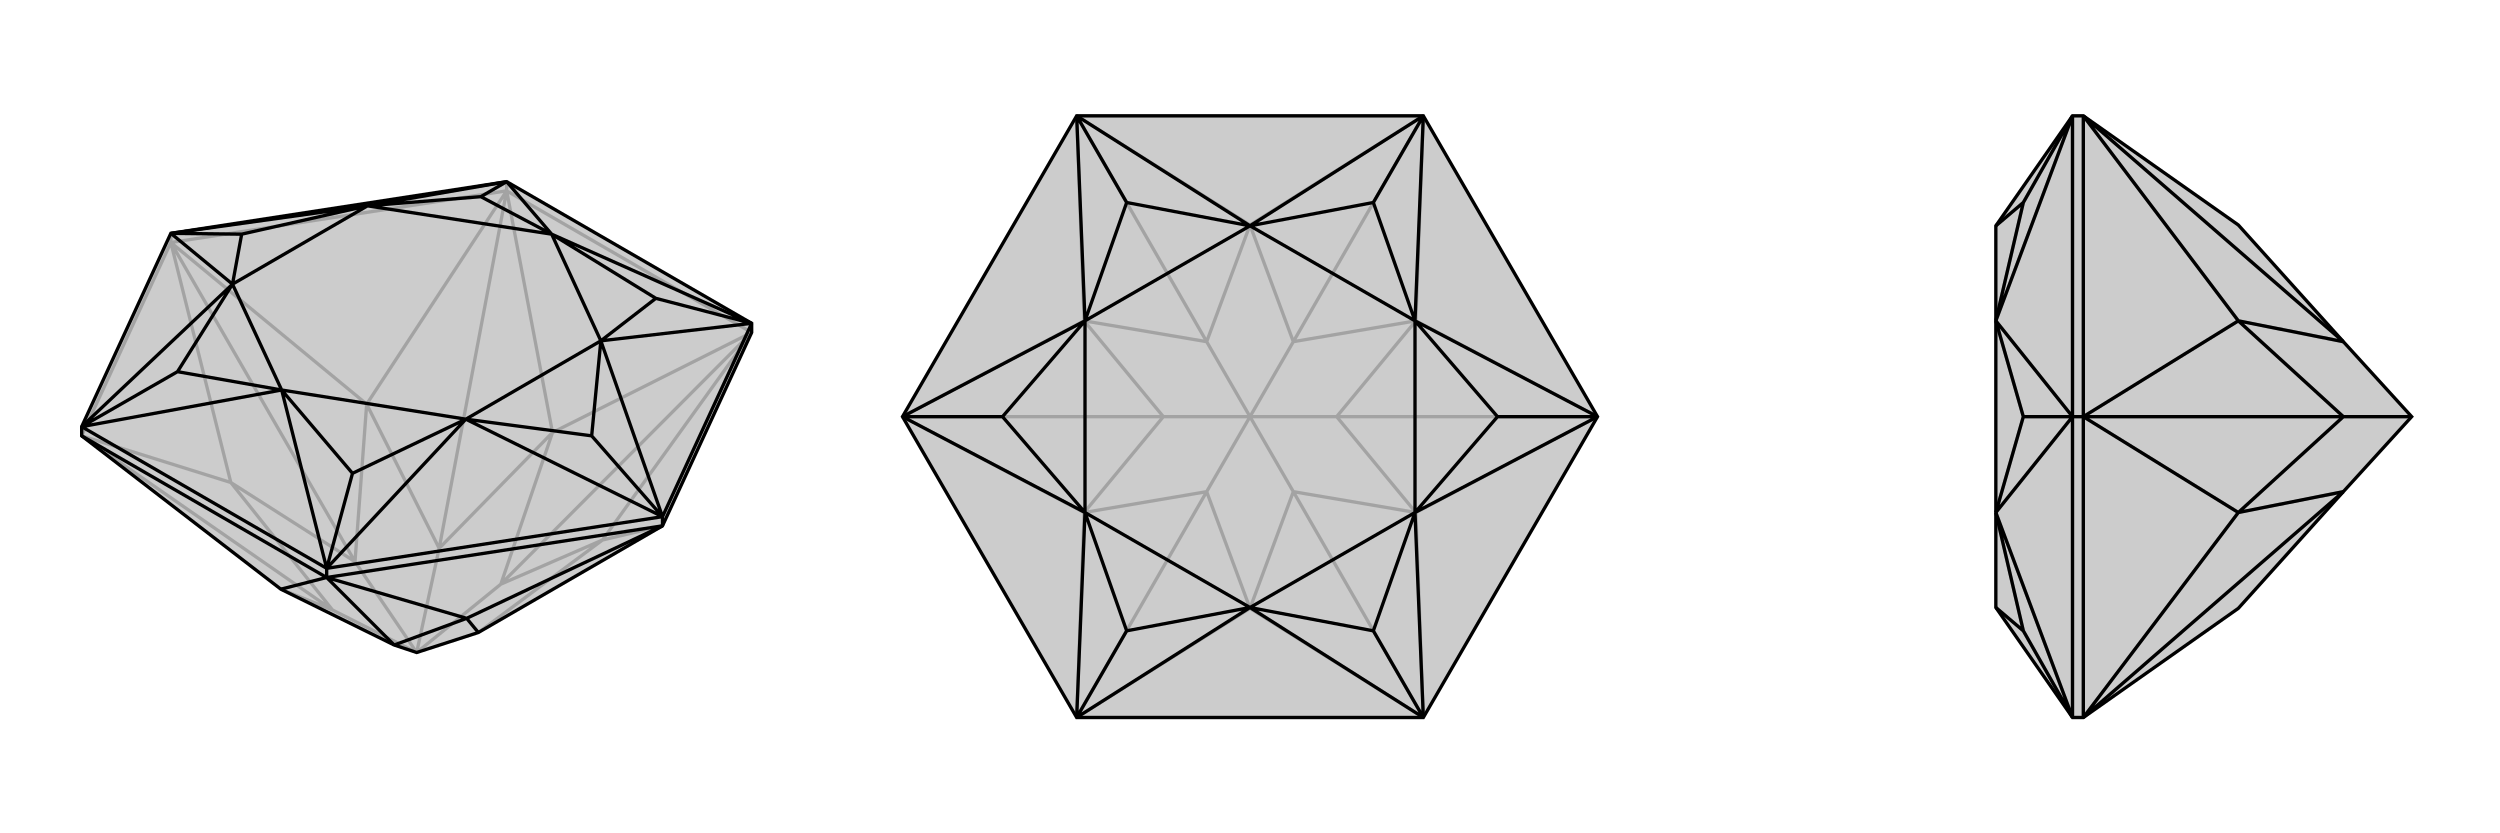 <svg xmlns="http://www.w3.org/2000/svg" viewBox="0 0 3000 1000">
    <g stroke="currentColor" stroke-width="4" fill="none" transform="translate(0 -39)">
        <path fill="currentColor" stroke="none" fill-opacity=".2" d="M337,746L473,813L500,822L574,798L795,670L902,438L902,427L608,257L205,319L98,551L98,562z" />
<path stroke-opacity=".2" d="M608,268L608,257M205,330L205,319M902,438L608,268M608,268L205,330M98,562L205,330M902,438L723,687M795,670L723,687M608,268L663,558M902,438L663,558M902,438L601,740M205,330L440,524M608,268L440,524M608,268L527,697M98,562L277,618M98,562L399,771M205,330L277,618M205,330L426,713M337,746L399,771M723,687L601,740M574,798L723,687M663,558L527,697M601,740L663,558M601,740L500,822M440,524L426,713M440,524L527,697M500,822L527,697M277,618L399,771M426,713L277,618M500,822L399,771M500,822L426,713" />
<path d="M337,746L473,813L500,822L574,798L795,670L902,438L902,427L608,257L205,319L98,551L98,562z" />
<path d="M392,732L392,721M795,670L795,659M392,732L98,562M392,732L795,670M392,732L337,746M795,670L560,781M392,732L560,781M392,732L473,813M560,781L574,798M560,781L473,813M98,551L392,721M902,427L795,659M392,721L795,659M902,427L662,320M608,257L662,320M795,659L721,448M902,427L721,448M902,427L787,397M392,721L559,542M795,659L559,542M795,659L710,562M98,551L338,507M392,721L338,507M392,721L423,607M205,319L279,380M98,551L279,380M98,551L213,485M608,257L441,286M608,257L577,275M205,319L441,286M205,319L290,320M662,320L577,275M441,286L577,275M662,320L787,397M721,448L787,397M721,448L710,562M559,542L710,562M559,542L423,607M338,507L423,607M338,507L213,485M279,380L213,485M279,380L290,320M441,286L290,320M662,320L441,286M662,320L721,448M721,448L559,542M559,542L338,507M338,507L279,380M441,286L279,380" />
    </g>
    <g stroke="currentColor" stroke-width="4" fill="none" transform="translate(1000 0)">
        <path fill="currentColor" stroke="none" fill-opacity=".2" d="M83,500L292,139L708,139L917,500L708,861L292,861z" />
<path stroke-opacity=".2" d="M708,861L500,730M292,861L500,730M917,500L699,615M708,861L699,615M708,861L552,590M708,139L699,385M917,500L699,385M917,500L604,500M292,139L500,270M708,139L500,270M708,139L552,410M83,500L301,385M292,139L301,385M292,139L448,410M292,861L301,615M292,861L448,590M83,500L301,615M83,500L396,500M500,730L552,590M500,730L448,590M699,615L604,500M699,615L552,590M552,590L500,500M699,385L552,410M604,500L699,385M604,500L500,500M500,270L448,410M552,410L500,270M552,410L500,500M301,385L396,500M301,385L448,410M500,500L448,410M301,615L448,590M396,500L301,615M500,500L448,590M500,500L396,500" />
<path d="M83,500L292,139L708,139L917,500L708,861L292,861z" />
<path d="M708,139L500,271M292,139L500,271M917,500L698,385M708,139L698,385M708,139L648,243M708,861L698,615M917,500L698,615M917,500L797,500M292,861L500,729M708,861L500,729M708,861L648,757M83,500L302,615M292,861L302,615M292,861L352,757M292,139L302,385M292,139L352,243M83,500L302,385M83,500L203,500M500,271L352,243M302,385L352,243M500,271L648,243M698,385L648,243M698,385L797,500M698,615L797,500M698,615L648,757M500,729L648,757M500,729L352,757M302,615L352,757M302,615L203,500M302,385L203,500M500,271L302,385M500,271L698,385M698,385L698,615M698,615L500,729M500,729L302,615M302,385L302,615" />
    </g>
    <g stroke="currentColor" stroke-width="4" fill="none" transform="translate(2000 0)">
        <path fill="currentColor" stroke="none" fill-opacity=".2" d="M686,730L812,590L894,500L812,410L686,270L500,139L487,139L395,271L395,385L395,615L395,729L487,861L500,861z" />
<path stroke-opacity=".2" d="M500,500L487,500M500,139L500,500M500,861L500,500M500,500L686,385M500,139L686,385M500,139L812,410M500,861L686,615M500,861L812,590M500,500L686,615M500,500L812,500M686,385L812,500M686,385L812,410M686,615L812,590M812,500L686,615M894,500L812,500M487,861L487,500M487,139L487,500M487,500L395,615M487,861L395,615M487,861L428,757M487,139L395,385M487,139L428,243M487,500L395,385M487,500L428,500M395,271L428,243M395,385L428,243M395,729L428,757M395,615L428,757M395,615L428,500M395,385L428,500" />
<path d="M686,730L812,590L894,500L812,410L686,270L500,139L487,139L395,271L395,385L395,615L395,729L487,861L500,861z" />
<path d="M500,500L487,500M500,861L500,500M500,500L500,139M500,500L686,615M500,861L686,615M500,861L812,590M500,139L686,385M500,500L686,385M500,500L812,500M500,139L812,410M686,615L812,500M686,615L812,590M686,385L812,410M812,500L686,385M812,500L894,500M487,139L487,500M487,861L487,500M487,500L395,385M487,139L395,385M487,139L428,243M487,861L395,615M487,500L395,615M487,500L428,500M487,861L428,757M395,271L428,243M395,385L428,243M395,385L428,500M395,615L428,500M395,615L428,757M395,729L428,757" />
    </g>
</svg>